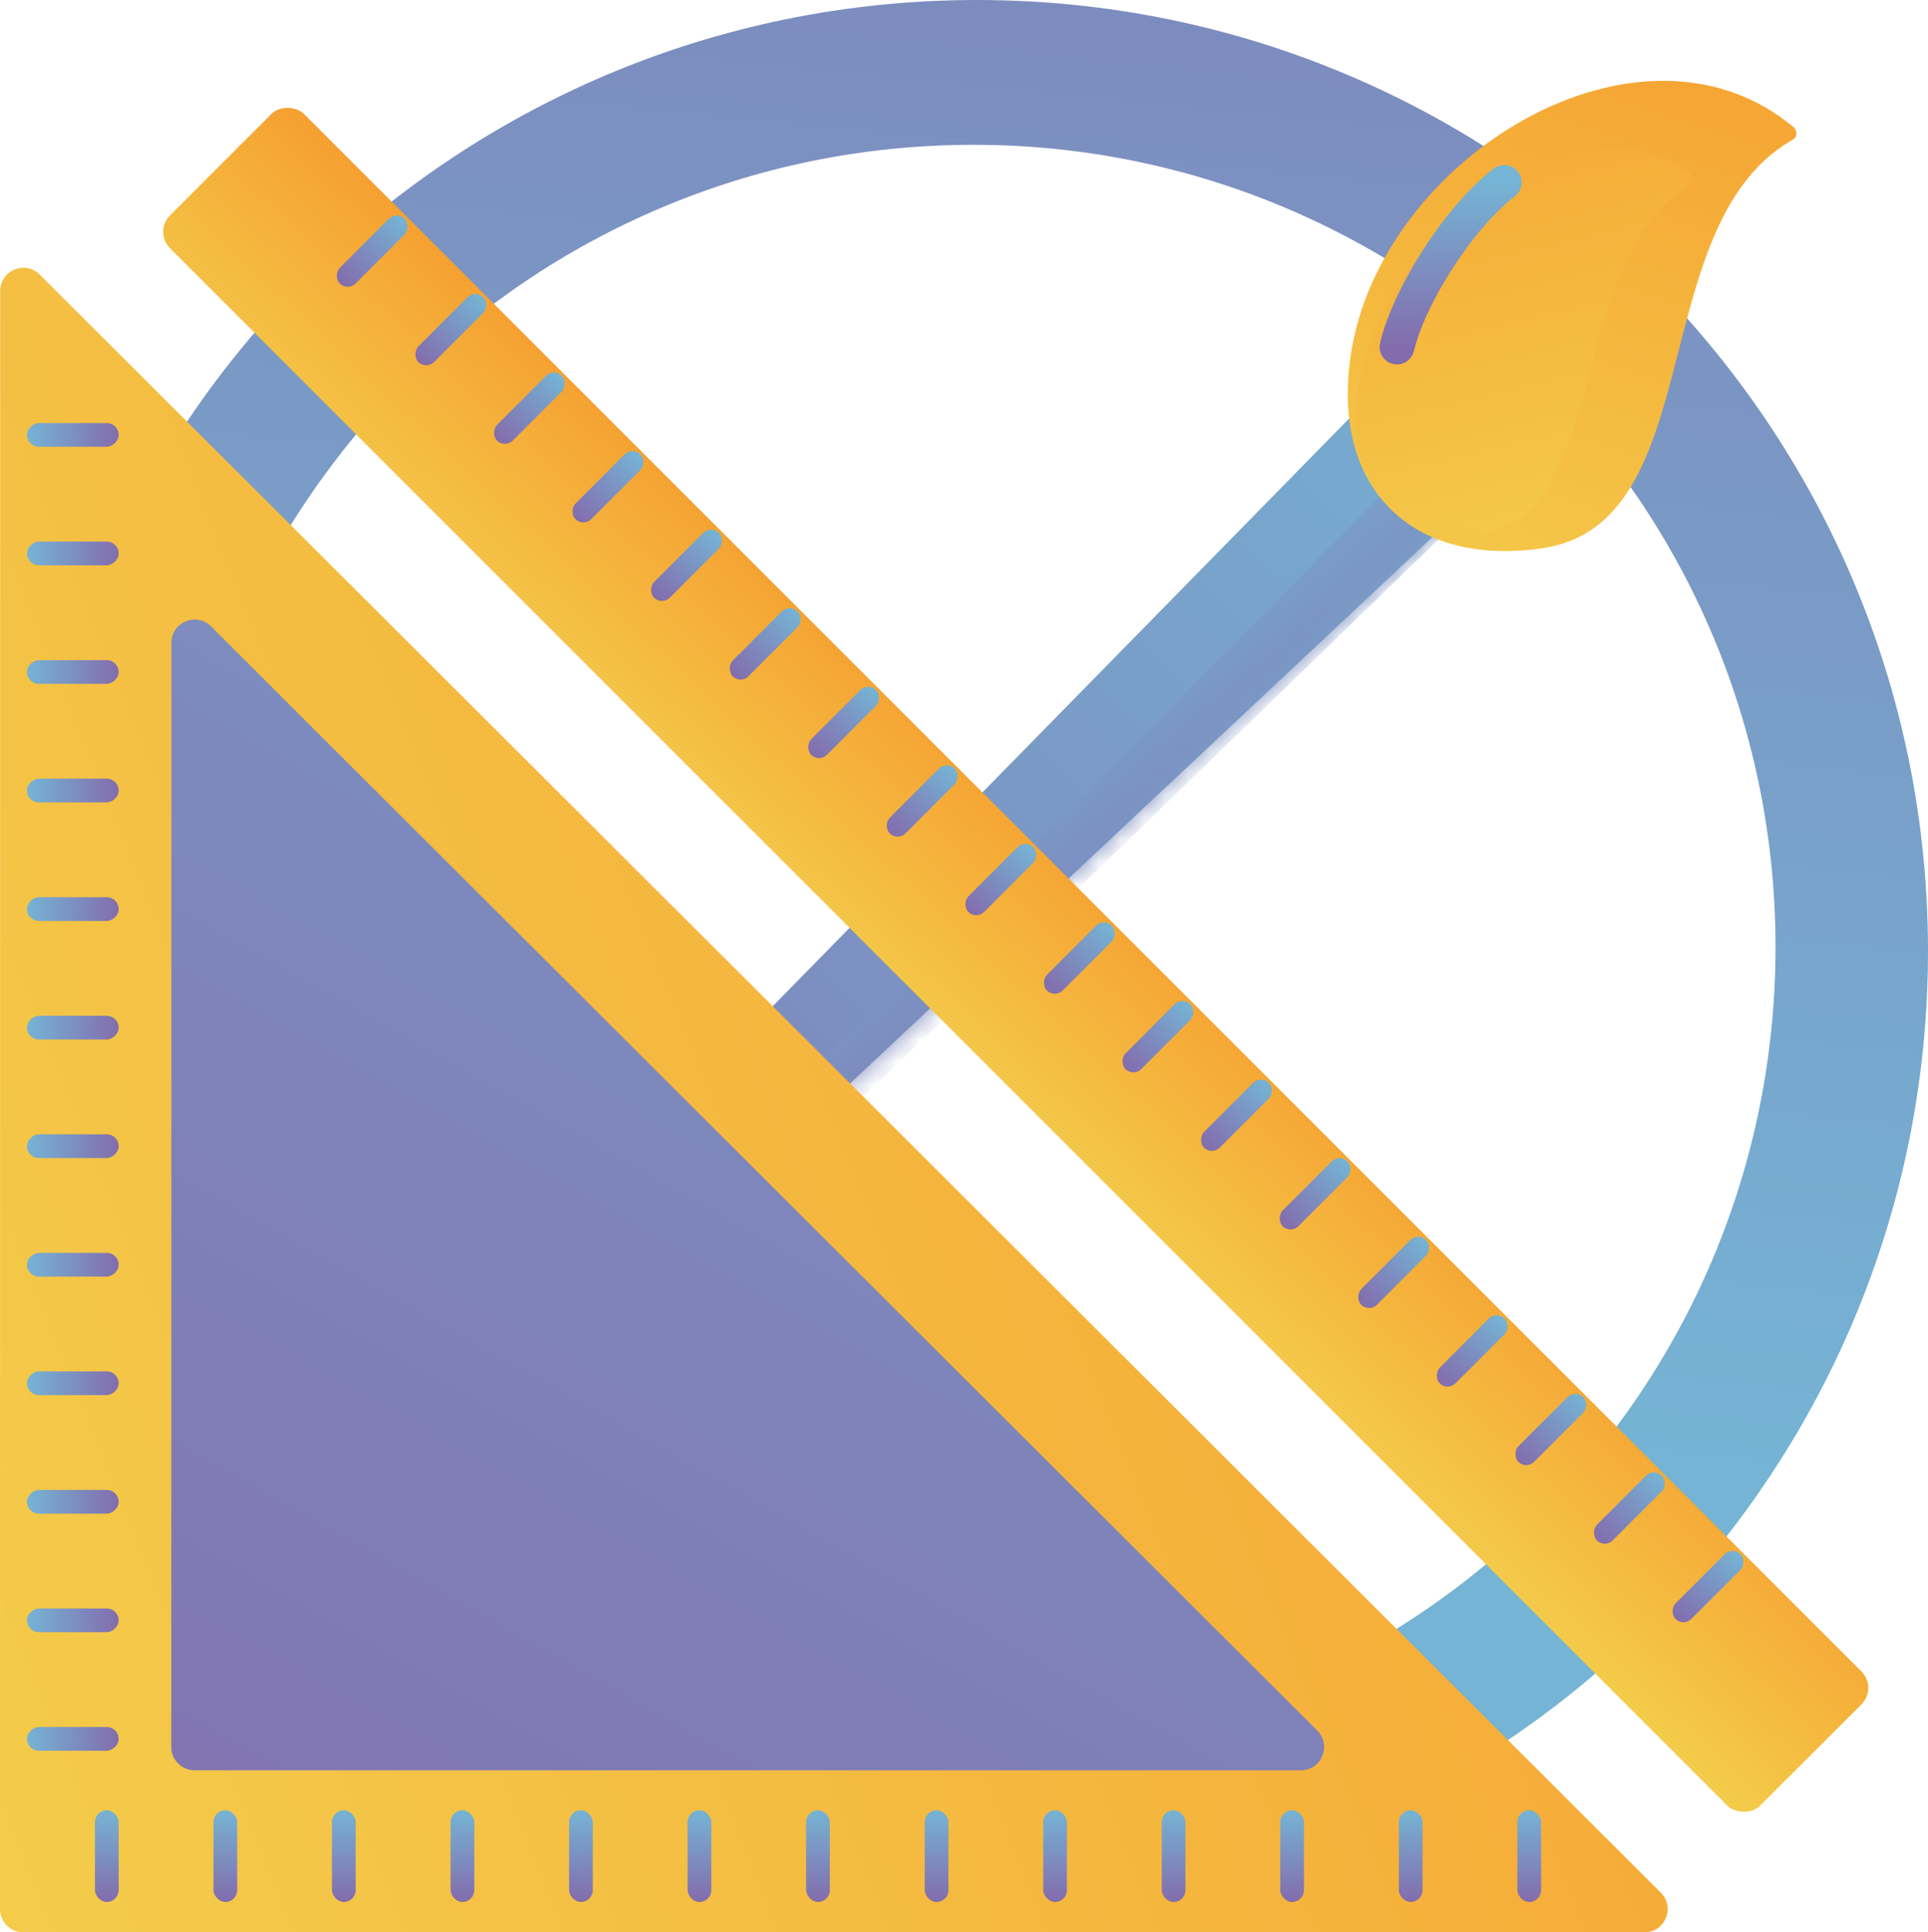 <?xml version="1.0" encoding="utf-8"?>
<svg viewBox="232.385 167.564 86.299 86.487" xmlns="http://www.w3.org/2000/svg">
  <defs>
    <linearGradient id="paint0_linear_3394_22787" x1="74.079" y1="94.374" x2="90.453" y2="-68.45" gradientUnits="userSpaceOnUse" gradientTransform="matrix(1, 0, 0, 1, 201.057, 135.617)">
      <stop stop-color="#75B4D4"/>
      <stop offset="0.684" stop-color="#836CAD"/>
    </linearGradient>
    <linearGradient id="paint1_linear_3394_22787" x1="103.304" y1="43.842" x2="36.64" y2="110.506" gradientUnits="userSpaceOnUse" gradientTransform="matrix(1, 0, 0, 1, 201.057, 135.617)">
      <stop stop-color="#75B4D4"/>
      <stop offset="1" stop-color="#836CAD"/>
    </linearGradient>
    <linearGradient id="paint2_linear_3394_22787" x1="103.304" y1="43.842" x2="36.64" y2="110.506" gradientUnits="userSpaceOnUse">
      <stop stop-color="#75B4D4"/>
      <stop offset="1" stop-color="#836CAD"/>
    </linearGradient>
    <linearGradient id="paint3_linear_3394_22787" x1="78.2" y1="60.054" x2="89.27" y2="73.249" gradientUnits="userSpaceOnUse">
      <stop stop-color="#75B4D4"/>
      <stop offset="1" stop-color="#836CAD"/>
    </linearGradient>
    <linearGradient id="paint4_linear_3394_22787" x1="95.108" y1="65.07" x2="105.943" y2="31.719" gradientUnits="userSpaceOnUse" gradientTransform="matrix(1, 0, 0, 1, 201.057, 135.617)">
      <stop stop-color="#F4D34E"/>
      <stop offset="1" stop-color="#F5A132"/>
    </linearGradient>
    <linearGradient id="paint5_linear_3394_22787" x1="97.873" y1="62.56" x2="91.122" y2="33.924" gradientUnits="userSpaceOnUse" gradientTransform="matrix(1, 0, 0, 1, 201.057, 135.617)">
      <stop stop-color="#F4D34E"/>
      <stop offset="1" stop-color="#F5A132"/>
    </linearGradient>
    <linearGradient id="paint6_linear_3394_22787" x1="96.259" y1="40.114" x2="96.259" y2="47.48" gradientUnits="userSpaceOnUse" gradientTransform="matrix(1, 0, 0, 1, 201.057, 135.617)">
      <stop stop-color="#75B4D4"/>
      <stop offset="1" stop-color="#836CAD"/>
    </linearGradient>
    <linearGradient id="paint7_linear_3394_22787" x1="12.283" y1="113.052" x2="115.931" y2="71.283" gradientUnits="userSpaceOnUse" gradientTransform="matrix(1, 0, 0, 1, 201.057, 135.617)">
      <stop stop-color="#F4D34E"/>
      <stop offset="1" stop-color="#F5A132"/>
    </linearGradient>
    <linearGradient id="paint8_linear_3394_22787" x1="122.387" y1="8.479" x2="48.855" y2="138.973" gradientUnits="userSpaceOnUse" gradientTransform="matrix(1, 0, 0, 1, 201.057, 135.617)">
      <stop stop-color="#75B4D4"/>
      <stop offset="1" stop-color="#836CAD"/>
    </linearGradient>
    <linearGradient id="paint9_linear_3394_22787" x1="67.941" y1="112.971" x2="67.941" y2="117.075" gradientUnits="userSpaceOnUse" gradientTransform="matrix(1, 0, 0, 1, 201.057, 135.617)">
      <stop stop-color="#75B4D4"/>
      <stop offset="1" stop-color="#836CAD"/>
    </linearGradient>
    <linearGradient id="paint10_linear_3394_22787" x1="33.066" y1="83.779" x2="33.066" y2="87.883" gradientUnits="userSpaceOnUse" gradientTransform="matrix(1, 0, 0, 1, 0, 0)">
      <stop stop-color="#75B4D4"/>
      <stop offset="1" stop-color="#836CAD"/>
    </linearGradient>
    <linearGradient id="paint11_linear_3394_22787" x1="73.249" y1="112.971" x2="73.249" y2="117.075" gradientUnits="userSpaceOnUse" gradientTransform="matrix(1, 0, 0, 1, 0, 0)">
      <stop stop-color="#75B4D4"/>
      <stop offset="1" stop-color="#836CAD"/>
    </linearGradient>
    <linearGradient id="paint12_linear_3394_22787" x1="33.066" y1="78.473" x2="33.066" y2="82.577" gradientUnits="userSpaceOnUse" gradientTransform="matrix(1, 0, 0, 1, 0, 0)">
      <stop stop-color="#75B4D4"/>
      <stop offset="1" stop-color="#836CAD"/>
    </linearGradient>
    <linearGradient id="paint13_linear_3394_22787" x1="78.554" y1="112.971" x2="78.554" y2="117.075" gradientUnits="userSpaceOnUse" gradientTransform="matrix(1, 0, 0, 1, 0, 0)">
      <stop stop-color="#75B4D4"/>
      <stop offset="1" stop-color="#836CAD"/>
    </linearGradient>
    <linearGradient id="paint14_linear_3394_22787" x1="33.066" y1="73.167" x2="33.066" y2="77.271" gradientUnits="userSpaceOnUse" gradientTransform="matrix(1, 0, 0, 1, 0, 0)">
      <stop stop-color="#75B4D4"/>
      <stop offset="1" stop-color="#836CAD"/>
    </linearGradient>
    <linearGradient id="paint15_linear_3394_22787" x1="83.859" y1="112.971" x2="83.859" y2="117.075" gradientUnits="userSpaceOnUse" gradientTransform="matrix(1, 0, 0, 1, 0, 0)">
      <stop stop-color="#75B4D4"/>
      <stop offset="1" stop-color="#836CAD"/>
    </linearGradient>
    <linearGradient id="paint16_linear_3394_22787" x1="33.066" y1="67.861" x2="33.066" y2="71.965" gradientUnits="userSpaceOnUse" gradientTransform="matrix(1, 0, 0, 1, 0, 0)">
      <stop stop-color="#75B4D4"/>
      <stop offset="1" stop-color="#836CAD"/>
    </linearGradient>
    <linearGradient id="paint17_linear_3394_22787" x1="89.164" y1="112.971" x2="89.164" y2="117.075" gradientUnits="userSpaceOnUse" gradientTransform="matrix(1, 0, 0, 1, 201.057, 135.617)">
      <stop stop-color="#75B4D4"/>
      <stop offset="1" stop-color="#836CAD"/>
    </linearGradient>
    <linearGradient id="paint18_linear_3394_22787" x1="33.066" y1="62.555" x2="33.066" y2="66.659" gradientUnits="userSpaceOnUse" gradientTransform="matrix(1, 0, 0, 1, 0, 0)">
      <stop stop-color="#75B4D4"/>
      <stop offset="1" stop-color="#836CAD"/>
    </linearGradient>
    <linearGradient id="paint19_linear_3394_22787" x1="94.472" y1="112.971" x2="94.472" y2="117.075" gradientUnits="userSpaceOnUse" gradientTransform="matrix(1, 0, 0, 1, 0, 0)">
      <stop stop-color="#75B4D4"/>
      <stop offset="1" stop-color="#836CAD"/>
    </linearGradient>
    <linearGradient id="paint20_linear_3394_22787" x1="33.066" y1="57.249" x2="33.066" y2="61.353" gradientUnits="userSpaceOnUse" gradientTransform="matrix(1, 0, 0, 1, 0, 0)">
      <stop stop-color="#75B4D4"/>
      <stop offset="1" stop-color="#836CAD"/>
    </linearGradient>
    <linearGradient id="paint21_linear_3394_22787" x1="99.777" y1="112.971" x2="99.777" y2="117.075" gradientUnits="userSpaceOnUse" gradientTransform="matrix(1, 0, 0, 1, 0, 0)">
      <stop stop-color="#75B4D4"/>
      <stop offset="1" stop-color="#836CAD"/>
    </linearGradient>
    <linearGradient id="paint22_linear_3394_22787" x1="33.066" y1="51.943" x2="33.066" y2="56.047" gradientUnits="userSpaceOnUse" gradientTransform="matrix(1, 0, 0, 1, 0, 0)">
      <stop stop-color="#75B4D4"/>
      <stop offset="1" stop-color="#836CAD"/>
    </linearGradient>
    <linearGradient id="paint23_linear_3394_22787" x1="62.636" y1="112.971" x2="62.636" y2="117.075" gradientUnits="userSpaceOnUse" gradientTransform="matrix(1, 0, 0, 1, 201.057, 135.617)">
      <stop stop-color="#75B4D4"/>
      <stop offset="1" stop-color="#836CAD"/>
    </linearGradient>
    <linearGradient id="paint24_linear_3394_22787" x1="33.066" y1="89.084" x2="33.066" y2="93.188" gradientUnits="userSpaceOnUse" gradientTransform="matrix(1, 0, 0, 1, 0, 0)">
      <stop stop-color="#75B4D4"/>
      <stop offset="1" stop-color="#836CAD"/>
    </linearGradient>
    <linearGradient id="paint25_linear_3394_22787" x1="57.332" y1="112.971" x2="57.332" y2="117.075" gradientUnits="userSpaceOnUse" gradientTransform="matrix(1, 0, 0, 1, 201.057, 135.617)">
      <stop stop-color="#75B4D4"/>
      <stop offset="1" stop-color="#836CAD"/>
    </linearGradient>
    <linearGradient id="paint26_linear_3394_22787" x1="33.066" y1="94.389" x2="33.066" y2="98.493" gradientUnits="userSpaceOnUse" gradientTransform="matrix(1, 0, 0, 1, 0, 0)">
      <stop stop-color="#75B4D4"/>
      <stop offset="1" stop-color="#836CAD"/>
    </linearGradient>
    <linearGradient id="paint27_linear_3394_22787" x1="52.027" y1="112.971" x2="52.027" y2="117.075" gradientUnits="userSpaceOnUse" gradientTransform="matrix(1, 0, 0, 1, 201.057, 135.617)">
      <stop stop-color="#75B4D4"/>
      <stop offset="1" stop-color="#836CAD"/>
    </linearGradient>
    <linearGradient id="paint28_linear_3394_22787" x1="33.066" y1="99.695" x2="33.066" y2="103.799" gradientUnits="userSpaceOnUse" gradientTransform="matrix(1, 0, 0, 1, 0, 0)">
      <stop stop-color="#75B4D4"/>
      <stop offset="1" stop-color="#836CAD"/>
    </linearGradient>
    <linearGradient id="paint29_linear_3394_22787" x1="46.718" y1="112.971" x2="46.718" y2="117.075" gradientUnits="userSpaceOnUse" gradientTransform="matrix(1, 0, 0, 1, 201.057, 135.617)">
      <stop stop-color="#75B4D4"/>
      <stop offset="1" stop-color="#836CAD"/>
    </linearGradient>
    <linearGradient id="paint30_linear_3394_22787" x1="33.066" y1="105" x2="33.066" y2="109.104" gradientUnits="userSpaceOnUse" gradientTransform="matrix(1, 0, 0, 1, 0, 0)">
      <stop stop-color="#75B4D4"/>
      <stop offset="1" stop-color="#836CAD"/>
    </linearGradient>
    <linearGradient id="paint31_linear_3394_22787" x1="41.414" y1="112.971" x2="41.414" y2="117.075" gradientUnits="userSpaceOnUse" gradientTransform="matrix(1, 0, 0, 1, 201.057, 135.617)">
      <stop stop-color="#75B4D4"/>
      <stop offset="1" stop-color="#836CAD"/>
    </linearGradient>
    <linearGradient id="paint32_linear_3394_22787" x1="33.066" y1="110.306" x2="33.066" y2="114.41" gradientUnits="userSpaceOnUse" gradientTransform="matrix(1, 0, 0, 1, 0, 0)">
      <stop stop-color="#75B4D4"/>
      <stop offset="1" stop-color="#836CAD"/>
    </linearGradient>
    <linearGradient id="paint33_linear_3394_22787" x1="36.109" y1="112.971" x2="36.109" y2="117.075" gradientUnits="userSpaceOnUse" gradientTransform="matrix(1, 0, 0, 1, 201.057, 135.617)">
      <stop stop-color="#75B4D4"/>
      <stop offset="1" stop-color="#836CAD"/>
    </linearGradient>
    <linearGradient id="paint34_linear_3394_22787" x1="36.086" y1="135.863" x2="49.513" y2="135.408" gradientUnits="userSpaceOnUse" gradientTransform="matrix(1, 0, 0, 1, 0, 0)">
      <stop stop-color="#F4D34E"/>
      <stop offset="1" stop-color="#F5A132"/>
    </linearGradient>
    <linearGradient id="paint35_linear_3394_22787" x1="102.341" y1="94.145" x2="102.341" y2="98.249" gradientUnits="userSpaceOnUse" gradientTransform="matrix(1, 0, 0, 1, 0, 0)">
      <stop stop-color="#75B4D4"/>
      <stop offset="1" stop-color="#836CAD"/>
    </linearGradient>
    <linearGradient id="paint36_linear_3394_22787" x1="105.857" y1="97.662" x2="105.857" y2="101.767" gradientUnits="userSpaceOnUse" gradientTransform="matrix(1, 0, 0, 1, 0, 0)">
      <stop stop-color="#75B4D4"/>
      <stop offset="1" stop-color="#836CAD"/>
    </linearGradient>
    <linearGradient id="paint37_linear_3394_22787" x1="109.377" y1="101.18" x2="109.377" y2="105.284" gradientUnits="userSpaceOnUse" gradientTransform="matrix(1, 0, 0, 1, 0, 0)">
      <stop stop-color="#75B4D4"/>
      <stop offset="1" stop-color="#836CAD"/>
    </linearGradient>
    <linearGradient id="paint38_linear_3394_22787" x1="98.822" y1="90.628" x2="98.822" y2="94.733" gradientUnits="userSpaceOnUse" gradientTransform="matrix(1, 0, 0, 1, 0, 0)">
      <stop stop-color="#75B4D4"/>
      <stop offset="1" stop-color="#836CAD"/>
    </linearGradient>
    <linearGradient id="paint39_linear_3394_22787" x1="95.306" y1="87.111" x2="95.306" y2="91.215" gradientUnits="userSpaceOnUse" gradientTransform="matrix(1, 0, 0, 1, 0, 0)">
      <stop stop-color="#75B4D4"/>
      <stop offset="1" stop-color="#836CAD"/>
    </linearGradient>
    <linearGradient id="paint40_linear_3394_22787" x1="91.791" y1="83.594" x2="91.791" y2="87.698" gradientUnits="userSpaceOnUse" gradientTransform="matrix(1, 0, 0, 1, 0, 0)">
      <stop stop-color="#75B4D4"/>
      <stop offset="1" stop-color="#836CAD"/>
    </linearGradient>
    <linearGradient id="paint41_linear_3394_22787" x1="88.271" y1="80.077" x2="88.271" y2="84.181" gradientUnits="userSpaceOnUse" gradientTransform="matrix(1, 0, 0, 1, 0, 0)">
      <stop stop-color="#75B4D4"/>
      <stop offset="1" stop-color="#836CAD"/>
    </linearGradient>
    <linearGradient id="paint42_linear_3394_22787" x1="84.755" y1="76.561" x2="84.755" y2="80.665" gradientUnits="userSpaceOnUse" gradientTransform="matrix(1, 0, 0, 1, 0, 0)">
      <stop stop-color="#75B4D4"/>
      <stop offset="1" stop-color="#836CAD"/>
    </linearGradient>
    <linearGradient id="paint43_linear_3394_22787" x1="81.24" y1="73.043" x2="81.24" y2="77.147" gradientUnits="userSpaceOnUse" gradientTransform="matrix(1, 0, 0, 1, 0, 0)">
      <stop stop-color="#75B4D4"/>
      <stop offset="1" stop-color="#836CAD"/>
    </linearGradient>
    <linearGradient id="paint44_linear_3394_22787" x1="77.724" y1="69.527" x2="77.724" y2="73.631" gradientUnits="userSpaceOnUse" gradientTransform="matrix(1, 0, 0, 1, 0, 0)">
      <stop stop-color="#75B4D4"/>
      <stop offset="1" stop-color="#836CAD"/>
    </linearGradient>
    <linearGradient id="paint45_linear_3394_22787" x1="74.205" y1="66.01" x2="74.205" y2="70.114" gradientUnits="userSpaceOnUse" gradientTransform="matrix(1, 0, 0, 1, 0, 0)">
      <stop stop-color="#75B4D4"/>
      <stop offset="1" stop-color="#836CAD"/>
    </linearGradient>
    <linearGradient id="paint46_linear_3394_22787" x1="70.689" y1="62.493" x2="70.689" y2="66.597" gradientUnits="userSpaceOnUse" gradientTransform="matrix(1, 0, 0, 1, 0, 0)">
      <stop stop-color="#75B4D4"/>
      <stop offset="1" stop-color="#836CAD"/>
    </linearGradient>
    <linearGradient id="paint47_linear_3394_22787" x1="67.173" y1="58.976" x2="67.173" y2="63.08" gradientUnits="userSpaceOnUse" gradientTransform="matrix(1, 0, 0, 1, 0, 0)">
      <stop stop-color="#75B4D4"/>
      <stop offset="1" stop-color="#836CAD"/>
    </linearGradient>
    <linearGradient id="paint48_linear_3394_22787" x1="63.654" y1="55.459" x2="63.654" y2="59.563" gradientUnits="userSpaceOnUse" gradientTransform="matrix(1, 0, 0, 1, 0, 0)">
      <stop stop-color="#75B4D4"/>
      <stop offset="1" stop-color="#836CAD"/>
    </linearGradient>
    <linearGradient id="paint49_linear_3394_22787" x1="60.138" y1="51.942" x2="60.138" y2="56.046" gradientUnits="userSpaceOnUse" gradientTransform="matrix(1, 0, 0, 1, 0, 0)">
      <stop stop-color="#75B4D4"/>
      <stop offset="1" stop-color="#836CAD"/>
    </linearGradient>
    <linearGradient id="paint50_linear_3394_22787" x1="56.623" y1="48.425" x2="56.623" y2="52.529" gradientUnits="userSpaceOnUse" gradientTransform="matrix(1, 0, 0, 1, 0, 0)">
      <stop stop-color="#75B4D4"/>
      <stop offset="1" stop-color="#836CAD"/>
    </linearGradient>
    <linearGradient id="paint51_linear_3394_22787" x1="53.103" y1="44.908" x2="53.103" y2="49.012" gradientUnits="userSpaceOnUse" gradientTransform="matrix(1, 0, 0, 1, 0, 0)">
      <stop stop-color="#75B4D4"/>
      <stop offset="1" stop-color="#836CAD"/>
    </linearGradient>
    <linearGradient id="paint52_linear_3394_22787" x1="49.587" y1="41.392" x2="49.587" y2="45.496" gradientUnits="userSpaceOnUse" gradientTransform="matrix(1, 0, 0, 1, 0, 0)">
      <stop stop-color="#75B4D4"/>
      <stop offset="1" stop-color="#836CAD"/>
    </linearGradient>
  </defs>
  <mask id="mask0_3394_22787" style="mask-type:alpha" maskUnits="userSpaceOnUse" x="34" y="41" width="72" height="70">
    <path d="M100.84 41.378L105.768 46.306L37.38 110.454L34.819 108.684L100.84 41.378Z" fill="url(#paint2_linear_3394_22787)"/>
  </mask>
  <path fill-rule="evenodd" clip-rule="evenodd" d="M 276.12 252.691 C 299.627 252.691 318.684 233.635 318.684 210.128 C 318.684 186.621 299.627 167.564 276.12 167.564 C 252.613 167.564 233.557 186.621 233.557 210.128 C 233.557 233.635 252.613 252.691 276.12 252.691 Z M 275.948 245.866 C 295.781 245.866 311.859 229.789 311.859 209.956 C 311.859 190.123 295.781 174.045 275.948 174.045 C 256.116 174.045 240.038 190.123 240.038 209.956 C 240.038 229.789 256.116 245.866 275.948 245.866 Z" fill="url(#paint0_linear_3394_22787)" transform="matrix(1, 0, 0, 1, 0, 0)"/>
  <path d="M 301.897 176.995 L 306.825 181.923 L 238.437 246.071 L 235.876 244.301 L 301.897 176.995 Z" fill="url(#paint1_linear_3394_22787)" transform="matrix(1, 0, 0, 1, 0, 0)"/>
  <g mask="url(#mask0_3394_22787)" transform="matrix(1, 0, 0, 1, 201.057, 135.617)">
    <path d="M99.938 47.259L102.345 49.666L35.041 114.899L33.588 114.237L99.938 47.259Z" fill="url(#paint3_linear_3394_22787)"/>
  </g>
  <path d="M 312.675 173.264 C 312.836 173.399 312.837 173.696 312.654 173.8 C 312.607 173.827 312.561 173.854 312.515 173.882 C 305.976 177.762 308.911 191.047 301.382 192.109 C 298.639 192.496 296.221 191.945 294.609 190.332 C 292.975 188.698 292.431 186.24 292.847 183.453 C 294.171 174.589 305.807 167.508 312.675 173.264 Z" fill="url(#paint4_linear_3394_22787)" transform="matrix(1, 0, 0, 1, 0, 0)"/>
  <path d="M 307.973 175.25 C 308.2 175.403 307.947 175.901 307.724 176.059 C 302.149 180.008 304.61 191.848 297.791 191.427 C 296.467 191.346 295.317 190.898 294.469 190.05 C 293.33 188.912 292.913 187.227 293.136 185.308 C 293.929 178.473 302.267 171.406 307.973 175.25 Z" fill="url(#paint5_linear_3394_22787)" transform="matrix(1, 0, 0, 1, 0, 0)"/>
  <path d="M 294.916 183.096 C 295.439 180.863 297.625 177.346 299.716 175.73" stroke="url(#paint6_linear_3394_22787)" stroke-width="1.558" stroke-linecap="round" transform="matrix(1, 0, 0, 1, 0, 0)"/>
  <path d="M 232.392 180.59 C 232.392 179.665 233.51 179.201 234.165 179.855 L 306.725 252.276 C 307.381 252.931 306.918 254.051 305.991 254.051 L 233.424 254.051 C 232.85 254.051 232.385 253.585 232.385 253.012 L 232.392 180.59 Z" fill="url(#paint7_linear_3394_22787)" transform="matrix(1, 0, 0, 1, 0, 0)"/>
  <path d="M 240.058 196.335 C 240.058 195.41 241.176 194.947 241.831 195.6 L 291.348 245.023 C 292.004 245.677 291.54 246.798 290.614 246.798 L 241.092 246.798 C 240.518 246.798 240.053 246.332 240.053 245.758 L 240.058 196.335 Z" fill="url(#paint8_linear_3394_22787)" transform="matrix(1, 0, 0, 1, 0, 0)"/>
  <rect x="268.467" y="248.588" width="1.062" height="4.104" rx="0.531" fill="url(#paint9_linear_3394_22787)" transform="matrix(1, 0, 0, 1, 0, 0)"/>
  <rect x="32.535" y="83.779" width="1.062" height="4.104" rx="0.531" transform="matrix(0, -1, 1, 0, 149.813, 251.931)" fill="url(#paint10_linear_3394_22787)"/>
  <rect x="72.719" y="112.971" width="1.062" height="4.104" rx="0.531" fill="url(#paint11_linear_3394_22787)" transform="matrix(1, 0, 0, 1, 201.057, 135.617)"/>
  <rect x="32.535" y="78.473" width="1.062" height="4.104" rx="0.531" transform="matrix(0, -1, 1, 0, 155.119, 246.625)" fill="url(#paint12_linear_3394_22787)"/>
  <rect x="78.023" y="112.971" width="1.062" height="4.104" rx="0.531" fill="url(#paint13_linear_3394_22787)" transform="matrix(1, 0, 0, 1, 201.057, 135.617)"/>
  <rect x="32.535" y="73.167" width="1.062" height="4.104" rx="0.531" transform="matrix(0, -1, 1, 0, 160.425, 241.319)" fill="url(#paint14_linear_3394_22787)"/>
  <rect x="83.328" y="112.971" width="1.062" height="4.104" rx="0.531" fill="url(#paint15_linear_3394_22787)" transform="matrix(1, 0, 0, 1, 201.057, 135.617)"/>
  <rect x="32.535" y="67.861" width="1.062" height="4.104" rx="0.531" transform="matrix(0, -1, 1, 0, 165.731, 236.013)" fill="url(#paint16_linear_3394_22787)"/>
  <rect x="289.69" y="248.588" width="1.062" height="4.104" rx="0.531" fill="url(#paint17_linear_3394_22787)" transform="matrix(1, 0, 0, 1, 0, 0)"/>
  <rect x="32.535" y="62.555" width="1.062" height="4.104" rx="0.531" transform="matrix(0, -1, 1, 0, 171.037, 230.707)" fill="url(#paint18_linear_3394_22787)"/>
  <rect x="93.941" y="112.971" width="1.062" height="4.104" rx="0.531" fill="url(#paint19_linear_3394_22787)" transform="matrix(1, 0, 0, 1, 201.057, 135.617)"/>
  <rect x="32.535" y="57.249" width="1.062" height="4.104" rx="0.531" transform="matrix(0, -1, 1, 0, 176.343, 225.401)" fill="url(#paint20_linear_3394_22787)"/>
  <rect x="99.246" y="112.971" width="1.062" height="4.104" rx="0.531" fill="url(#paint21_linear_3394_22787)" transform="matrix(1, 0, 0, 1, 201.057, 135.617)"/>
  <rect x="32.535" y="51.943" width="1.062" height="4.104" rx="0.531" transform="matrix(0, -1, 1, 0, 181.649, 220.095)" fill="url(#paint22_linear_3394_22787)"/>
  <rect x="263.162" y="248.588" width="1.062" height="4.104" rx="0.531" fill="url(#paint23_linear_3394_22787)" transform="matrix(1, 0, 0, 1, 0, 0)"/>
  <rect x="32.535" y="89.084" width="1.062" height="4.104" rx="0.531" transform="matrix(0, -1, 1, 0, 144.508, 257.236)" fill="url(#paint24_linear_3394_22787)"/>
  <rect x="257.858" y="248.588" width="1.062" height="4.104" rx="0.531" fill="url(#paint25_linear_3394_22787)" transform="matrix(1, 0, 0, 1, 0, 0)"/>
  <rect x="32.535" y="94.389" width="1.062" height="4.104" rx="0.531" transform="matrix(0, -1, 1, 0, 139.203, 262.541)" fill="url(#paint26_linear_3394_22787)"/>
  <rect x="252.553" y="248.588" width="1.062" height="4.104" rx="0.531" fill="url(#paint27_linear_3394_22787)" transform="matrix(1, 0, 0, 1, 0, 0)"/>
  <rect x="32.535" y="99.695" width="1.062" height="4.104" rx="0.531" transform="matrix(0, -1, 1, 0, 133.897, 267.847)" fill="url(#paint28_linear_3394_22787)"/>
  <rect x="247.244" y="248.588" width="1.062" height="4.104" rx="0.531" fill="url(#paint29_linear_3394_22787)" transform="matrix(1, 0, 0, 1, 0, 0)"/>
  <rect x="32.535" y="105" width="1.062" height="4.104" rx="0.531" transform="matrix(0, -1, 1, 0, 128.592, 273.152)" fill="url(#paint30_linear_3394_22787)"/>
  <rect x="241.94" y="248.588" width="1.062" height="4.104" rx="0.531" fill="url(#paint31_linear_3394_22787)" transform="matrix(1, 0, 0, 1, 0, 0)"/>
  <rect x="32.535" y="110.306" width="1.062" height="4.104" rx="0.531" transform="matrix(0, -1, 1, 0, 123.286, 278.458)" fill="url(#paint32_linear_3394_22787)"/>
  <rect x="236.635" y="248.588" width="1.062" height="4.104" rx="0.531" fill="url(#paint33_linear_3394_22787)" transform="matrix(1, 0, 0, 1, 0, 0)"/>
  <rect x="38.211" y="42.322" width="8.493" height="100.674" rx="1.039" transform="matrix(0.707, -0.707, 0.707, 0.707, 182.323, 175.032)" fill="url(#paint34_linear_3394_22787)"/>
  <rect x="101.844" y="94.145" width="0.995" height="4.104" rx="0.498" transform="matrix(0.707, 0.707, -0.707, 0.707, 297.457, 91.177)" fill="url(#paint35_linear_3394_22787)"/>
  <rect x="105.359" y="97.663" width="0.995" height="4.104" rx="0.498" transform="matrix(0.707, 0.707, -0.707, 0.707, 300.974, 89.722)" fill="url(#paint36_linear_3394_22787)"/>
  <rect x="108.879" y="101.18" width="0.995" height="4.104" rx="0.498" transform="matrix(0.707, 0.707, -0.707, 0.707, 304.492, 88.263)" fill="url(#paint37_linear_3394_22787)"/>
  <rect x="98.324" y="90.628" width="0.995" height="4.104" rx="0.498" transform="matrix(0.707, 0.707, -0.707, 0.707, 293.939, 92.636)" fill="url(#paint38_linear_3394_22787)"/>
  <rect x="94.809" y="87.111" width="0.995" height="4.104" rx="0.498" transform="matrix(0.707, 0.707, -0.707, 0.707, 290.423, 94.091)" fill="url(#paint39_linear_3394_22787)"/>
  <rect x="91.293" y="83.594" width="0.995" height="4.104" rx="0.498" transform="matrix(0.707, 0.707, -0.707, 0.707, 286.906, 95.547)" fill="url(#paint40_linear_3394_22787)"/>
  <rect x="87.773" y="80.077" width="0.995" height="4.104" rx="0.498" transform="matrix(0.707, 0.707, -0.707, 0.707, 283.388, 97.006)" fill="url(#paint41_linear_3394_22787)"/>
  <rect x="84.258" y="76.561" width="0.995" height="4.104" rx="0.498" transform="matrix(0.707, 0.707, -0.707, 0.707, 279.872, 98.462)" fill="url(#paint42_linear_3394_22787)"/>
  <rect x="80.742" y="73.043" width="0.995" height="4.104" rx="0.498" transform="matrix(0.707, 0.707, -0.707, 0.707, 276.355, 99.917)" fill="url(#paint43_linear_3394_22787)"/>
  <rect x="77.227" y="69.527" width="0.995" height="4.104" rx="0.498" transform="matrix(0.707, 0.707, -0.707, 0.707, 272.839, 101.373)" fill="url(#paint44_linear_3394_22787)"/>
  <rect x="73.707" y="66.01" width="0.995" height="4.104" rx="0.498" transform="matrix(0.707, 0.707, -0.707, 0.707, 269.321, 102.832)" fill="url(#paint45_linear_3394_22787)"/>
  <rect x="70.191" y="62.493" width="0.995" height="4.104" rx="0.498" transform="matrix(0.707, 0.707, -0.707, 0.707, 265.804, 104.288)" fill="url(#paint46_linear_3394_22787)"/>
  <rect x="66.676" y="58.976" width="0.995" height="4.104" rx="0.498" transform="matrix(0.707, 0.707, -0.707, 0.707, 262.288, 105.744)" fill="url(#paint47_linear_3394_22787)"/>
  <rect x="63.156" y="55.459" width="0.995" height="4.104" rx="0.498" transform="matrix(0.707, 0.707, -0.707, 0.707, 258.771, 107.202)" fill="url(#paint48_linear_3394_22787)"/>
  <rect x="59.641" y="51.942" width="0.995" height="4.104" rx="0.498" transform="matrix(0.707, 0.707, -0.707, 0.707, 255.254, 108.658)" fill="url(#paint49_linear_3394_22787)"/>
  <rect x="56.125" y="48.425" width="0.995" height="4.104" rx="0.498" transform="matrix(0.707, 0.707, -0.707, 0.707, 251.737, 110.114)" fill="url(#paint50_linear_3394_22787)"/>
  <rect x="52.606" y="44.908" width="0.995" height="4.104" rx="0.498" transform="matrix(0.707, 0.707, -0.707, 0.707, 248.22, 111.573)" fill="url(#paint51_linear_3394_22787)"/>
  <rect x="49.09" y="41.392" width="0.995" height="4.104" rx="0.498" transform="matrix(0.707, 0.707, -0.707, 0.707, 244.703, 113.029)" fill="url(#paint52_linear_3394_22787)"/>
</svg>